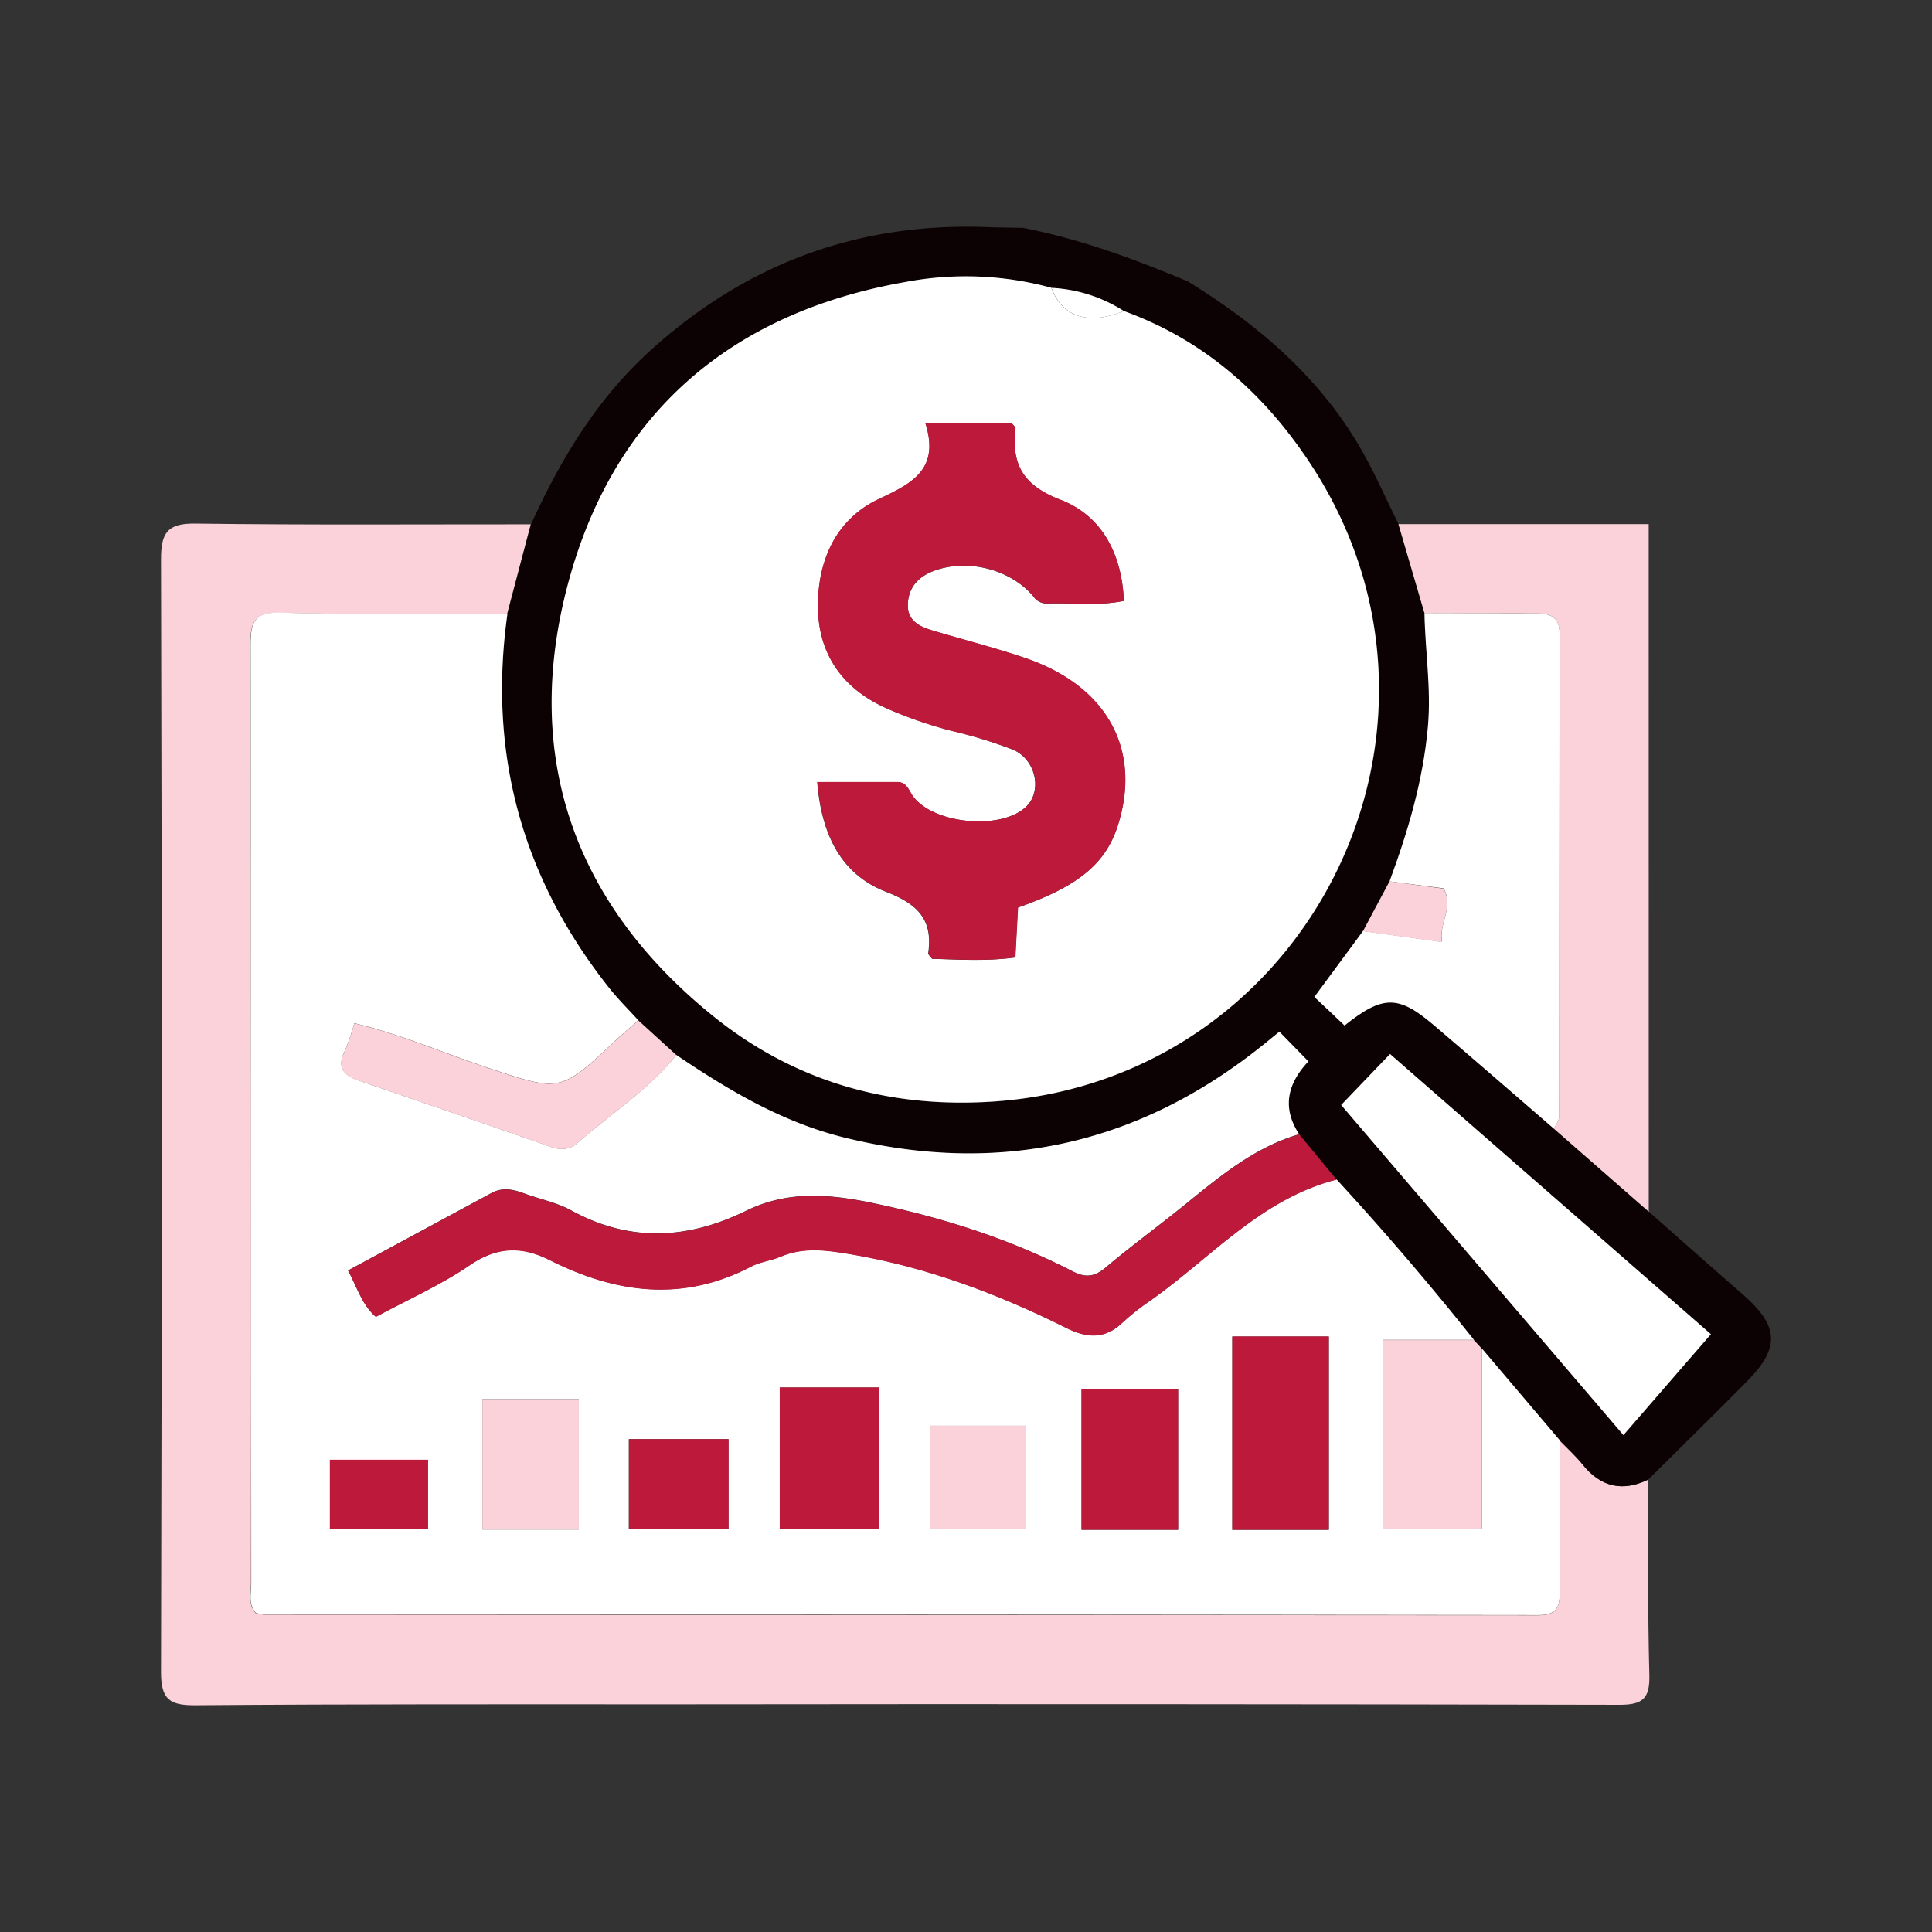 <svg width="120" height="120" viewBox="0 0 120 120" fill="none" xmlns="http://www.w3.org/2000/svg"><rect x="0" y="0" width="120" height="120" fill="#333333" stroke="none"/><path d="M102.372 91.897c0 4.05-.034 8.107.072 12.154.037 1.468-.435 1.84-1.863 1.837-19.627-.042-39.254-.052-58.88-.029-9.843 0-19.685-.02-29.525.058-1.609.014-2.179-.323-2.176-2.064.06-23.041.06-46.084 0-69.127 0-1.62.392-2.228 2.122-2.205 6.946.092 13.892.043 20.842.046-.486 1.85-.973 3.7-1.463 5.55-4.686 0-9.376.06-14.06-.051-1.594-.04-1.897.5-1.894 1.974.046 19.44.06 38.88.04 58.32 0 .613-.198 1.278.289 1.834.164.047.333.078.503.095 26.385.011 52.773.025 79.165.04 1.128 0 1.344-.478 1.335-1.462-.031-3.124 0-6.25.018-9.373.466.486.973.944 1.396 1.468 1.125 1.399 2.47 1.713 4.079.935z" fill="#FBD2DA"/><path d="M31.518 38.118c.486-1.85.973-3.7 1.462-5.55 1.826-4.01 4.06-7.738 7.358-10.744 5.89-5.369 12.802-7.983 20.785-7.724.806.03 1.612.038 2.418.052 3.55.694 6.909 1.93 10.242 3.328 4.318 2.669 8.115 5.878 10.698 10.323.889 1.529 1.597 3.167 2.389 4.75l1.615 5.524c.049 2.346.423 4.67.216 7.042-.288 3.348-1.232 6.508-2.387 9.626-.55 1.029-1.1 2.056-1.646 3.083l-3.023 4.094c.685.645 1.287 1.217 1.874 1.773 2.372-1.889 3.342-1.897 5.521-.043 2.51 2.133 4.992 4.3 7.485 6.454l5.89 5.156c1.937 1.707 3.863 3.425 5.812 5.118 2.274 1.978 2.358 3.33.265 5.435-2.015 2.038-4.074 4.056-6.112 6.083-1.609.777-2.953.463-4.076-.936-.423-.524-.93-.982-1.396-1.468l-4.854-5.717-.5-.541a183.406 183.406 0 00-8.533-9.967l-2.338-2.818c-1.062-1.63-.73-3.132.576-4.522l-1.802-1.846c-.406.332-.71.576-1.019.83-7.703 6.202-16.358 8.121-25.963 5.757-3.869-.947-7.22-2.94-10.473-5.139l-2.372-2.156c-.607-.673-1.255-1.312-1.816-2.015-5.407-6.85-7.505-14.597-6.296-23.242zM69.805 19.32a9.168 9.168 0 00-4.497-1.44 20.149 20.149 0 00-9.085-.354C45.238 19.461 37.958 25.84 35.21 36.56c-2.715 10.56.509 19.59 9.03 26.505 5.06 4.108 10.962 5.794 17.462 5.36C81.314 67.109 92.216 45.21 81.39 28.794c-2.882-4.35-6.624-7.678-11.584-9.474zm36.473 63.55l-19.93-17.393-3.036 3.166 17.531 20.503 5.435-6.276z" fill="#0C0204"/><path d="M102.406 75.261l-5.89-5.155c.116-.257.329-.51.329-.763.013-10.009.02-20.01.02-30.005 0-1.028-.576-1.244-1.454-1.24-2.303 0-4.623 0-6.938-.021l-1.615-5.524h15.545l.003 42.708z" fill="#FBD2DA"/><path d="M31.518 38.118c-1.22 8.648.884 16.393 6.313 23.237.561.711 1.21 1.35 1.816 2.015-.472.42-.955.826-1.416 1.258-3.423 3.21-3.42 3.198-7.876 1.71-2.764-.921-5.446-2.093-8.348-2.786a14.002 14.002 0 01-.599 1.741c-.51 1.022-.029 1.506.864 1.817 3.978 1.367 7.965 2.723 11.935 4.119.624.222 1.186.173 1.623-.21 2.076-1.814 4.428-3.32 6.181-5.493 3.253 2.2 6.604 4.192 10.473 5.139 9.595 2.353 18.25.433 25.963-5.758.308-.247.613-.498 1.019-.829l1.802 1.846c-1.316 1.39-1.647 2.893-.576 4.522-2.792.815-4.954 2.64-7.15 4.419-1.618 1.31-3.302 2.536-4.894 3.88-.685.576-1.255.614-2.015.222-3.921-2.015-8.06-3.334-12.399-4.243-2.76-.576-5.328-.78-7.894.478-3.62 1.773-7.216 1.972-10.85-.02-.9-.496-1.954-.7-2.93-1.06-.674-.25-1.336-.397-2.015-.034l-8.924 4.819c.576 1.094.864 2.144 1.727 2.878 2.015-1.082 4.03-1.974 5.835-3.21 1.687-1.151 3.213-1.2 4.949-.322 4.108 2.073 8.273 2.637 12.537.403.552-.288 1.22-.354 1.802-.602 1.44-.618 2.879-.411 4.387-.155 4.721.797 9.126 2.456 13.38 4.577 1.255.628 2.398.72 3.495-.345a14.825 14.825 0 011.77-1.39c3.743-2.655 6.834-6.288 11.515-7.485a183.576 183.576 0 018.533 9.966h-5.654v11.716h6.149V83.763l4.853 5.717c0 3.123-.049 6.25-.017 9.373 0 .985-.207 1.463-1.336 1.463-26.384-.031-52.767-.045-79.15-.041a2.784 2.784 0 01-.504-.095c-.495-.555-.287-1.22-.287-1.834-.012-19.439-.025-38.878-.04-58.32 0-1.473.287-2.014 1.894-1.974 4.675.127 9.364.06 14.06.066zm51.017 56.9V83.013H76.54V95.02h5.994zm-27.953-.04v-8.8h-6.151v8.8h6.151zm18.591.04v-8.733h-5.996v8.734h5.996zm-37.222-.02v-8.092h-5.993V95h5.993zm21.818-6.442v6.405h5.962v-6.405h-5.962zM39.057 94.96h6.187v-5.573h-6.187v5.573zm-18.57 0h6.088v-4.286h-6.088v4.286z" fill="#fff"/><path d="M69.805 19.32c4.972 1.796 8.714 5.124 11.575 9.468 10.819 16.408-.074 38.315-19.687 39.63-6.5.436-12.401-1.251-17.462-5.36-8.521-6.908-11.745-15.944-9.03-26.504 2.757-10.72 10.037-17.1 21.014-19.034a20.15 20.15 0 019.085.355c.67 1.822 2.288 2.34 4.505 1.445zm-12.324 6.957c.907 2.859-.794 3.743-2.878 4.71-2.629 1.238-3.771 3.742-3.794 6.564-.023 2.967 1.439 5.158 4.2 6.416a26.254 26.254 0 004.084 1.416c1.293.306 2.563.699 3.803 1.175 1.408.59 1.834 2.479.907 3.472-1.526 1.632-6.149 1.151-7.234-.772-.219-.394-.374-.682-.864-.682h-4.948c.262 3.213 1.44 5.714 4.269 6.814 1.966.763 2.936 1.727 2.622 3.826 0 .077.121.175.242.34 1.658.043 3.368.16 5.165-.084.057-1.103.112-2.122.164-3.1 3.777-1.333 5.452-2.73 6.212-5.13 1.482-4.69-.674-8.636-5.743-10.364-1.909-.65-3.875-1.134-5.806-1.727-.804-.245-1.54-.628-1.497-1.638.043-1.01.647-1.687 1.6-2.047 2.076-.786 4.77-.126 6.207 1.59a.996.996 0 00.863.431c1.543-.057 3.1.173 4.747-.164-.118-2.919-1.37-5.294-3.935-6.278-2.332-.896-3.054-2.197-2.792-4.43 0-.084-.127-.182-.24-.332l-5.354-.006z" fill="#fff"/><path d="M88.477 38.077c2.302 0 4.626.035 6.937.02.864 0 1.454.213 1.454 1.241-.011 10-.02 20.002-.023 30.005 0 .253-.213.507-.328.763-2.493-2.154-4.975-4.318-7.485-6.454-2.18-1.854-3.15-1.846-5.521.043-.576-.556-1.19-1.129-1.874-1.773l3.022-4.094 4.914.676c-.224-1.168.737-2.115.098-3.325l-3.365-.434c1.151-3.118 2.09-6.279 2.386-9.627.208-2.372-.175-4.695-.215-7.04z" fill="#fff"/><path d="M83.013 73.27c-4.68 1.2-7.772 4.833-11.514 7.484-.625.418-1.217.883-1.77 1.39-1.098 1.066-2.24.974-3.496.346-4.254-2.122-8.659-3.78-13.38-4.577-1.511-.256-2.933-.464-4.387.155-.576.248-1.25.311-1.802.602-4.264 2.234-8.429 1.67-12.537-.403-1.727-.864-3.262-.835-4.948.322-1.8 1.235-3.832 2.128-5.836 3.21-.849-.74-1.13-1.79-1.727-2.879l8.924-4.819c.674-.362 1.336-.215 2.015.035.976.36 2.015.576 2.93 1.06 3.634 1.991 7.23 1.793 10.85.02 2.566-1.258 5.133-1.06 7.894-.478 4.35.895 8.484 2.216 12.41 4.24.757.392 1.327.36 2.015-.222 1.587-1.344 3.27-2.57 4.894-3.88 2.197-1.78 4.358-3.604 7.15-4.419l2.315 2.813z" fill="#BD193A"/><path d="M106.267 82.87l-5.435 6.265-17.531-20.503 3.037-3.166 19.929 17.405z" fill="#fff"/><path d="M42.011 65.534c-1.753 2.173-4.105 3.68-6.18 5.493-.438.382-1 .431-1.624.21-3.97-1.396-7.957-2.752-11.935-4.12-.901-.31-1.382-.794-.864-1.816.238-.567.438-1.149.6-1.742 2.9.694 5.584 1.866 8.347 2.787 4.457 1.488 4.454 1.5 7.876-1.71.461-.432.945-.838 1.417-1.258l2.363 2.156zm50.035 18.243v11.175h-6.149V83.235h5.648l.501.542zm-5.74-29.032l3.362.45c.64 1.208-.322 2.155-.098 3.324l-4.914-.676a782.033 782.033 0 011.65-3.098z" fill="#FBD2DA"/><path d="M69.805 19.32c-2.205.895-3.823.377-4.496-1.44a9.168 9.168 0 014.496 1.44z" fill="#fff"/><path d="M82.534 95.018h-5.993V83.01h5.993v12.007zm-27.951-.04H48.43v-8.8h6.152v8.8zm18.59.04h-5.996v-8.734h5.996v8.734z" fill="#BD193A"/><path d="M35.952 94.998h-5.994v-8.092h5.994v8.092zm21.818-6.442h5.961v6.405H57.77v-6.405z" fill="#FBD2DA"/><path d="M39.066 94.96v-5.572h6.187v5.573h-6.187zm-18.57-.007v-4.287h6.089v4.287h-6.089zM57.47 26.277h5.37c.111.15.247.248.238.331-.262 2.234.46 3.535 2.792 4.43 2.565.985 3.817 3.36 3.936 6.28-1.647.336-3.204.106-4.747.163a.996.996 0 01-.864-.431c-1.44-1.728-4.131-2.375-6.206-1.59-.953.36-1.558 1-1.601 2.047-.043 1.048.694 1.394 1.497 1.638 1.931.576 3.898 1.071 5.806 1.727 5.07 1.728 7.226 5.674 5.758 10.364-.76 2.4-2.436 3.797-6.213 5.13l-.164 3.1c-1.796.245-3.506.127-5.164.083-.121-.164-.254-.261-.242-.34.314-2.1-.656-3.062-2.622-3.825-2.839-1.1-4.008-3.601-4.27-6.814h4.949c.48 0 .636.288.864.682 1.085 1.938 5.708 2.404 7.234.772.927-.993.5-2.879-.907-3.472a29.63 29.63 0 00-3.806-1.151A26.277 26.277 0 0155 43.967c-2.769-1.258-4.223-3.454-4.2-6.417.023-2.818 1.152-5.325 3.794-6.563 2.082-.979 3.783-1.851 2.876-4.71z" fill="#BD193A"/></svg>
